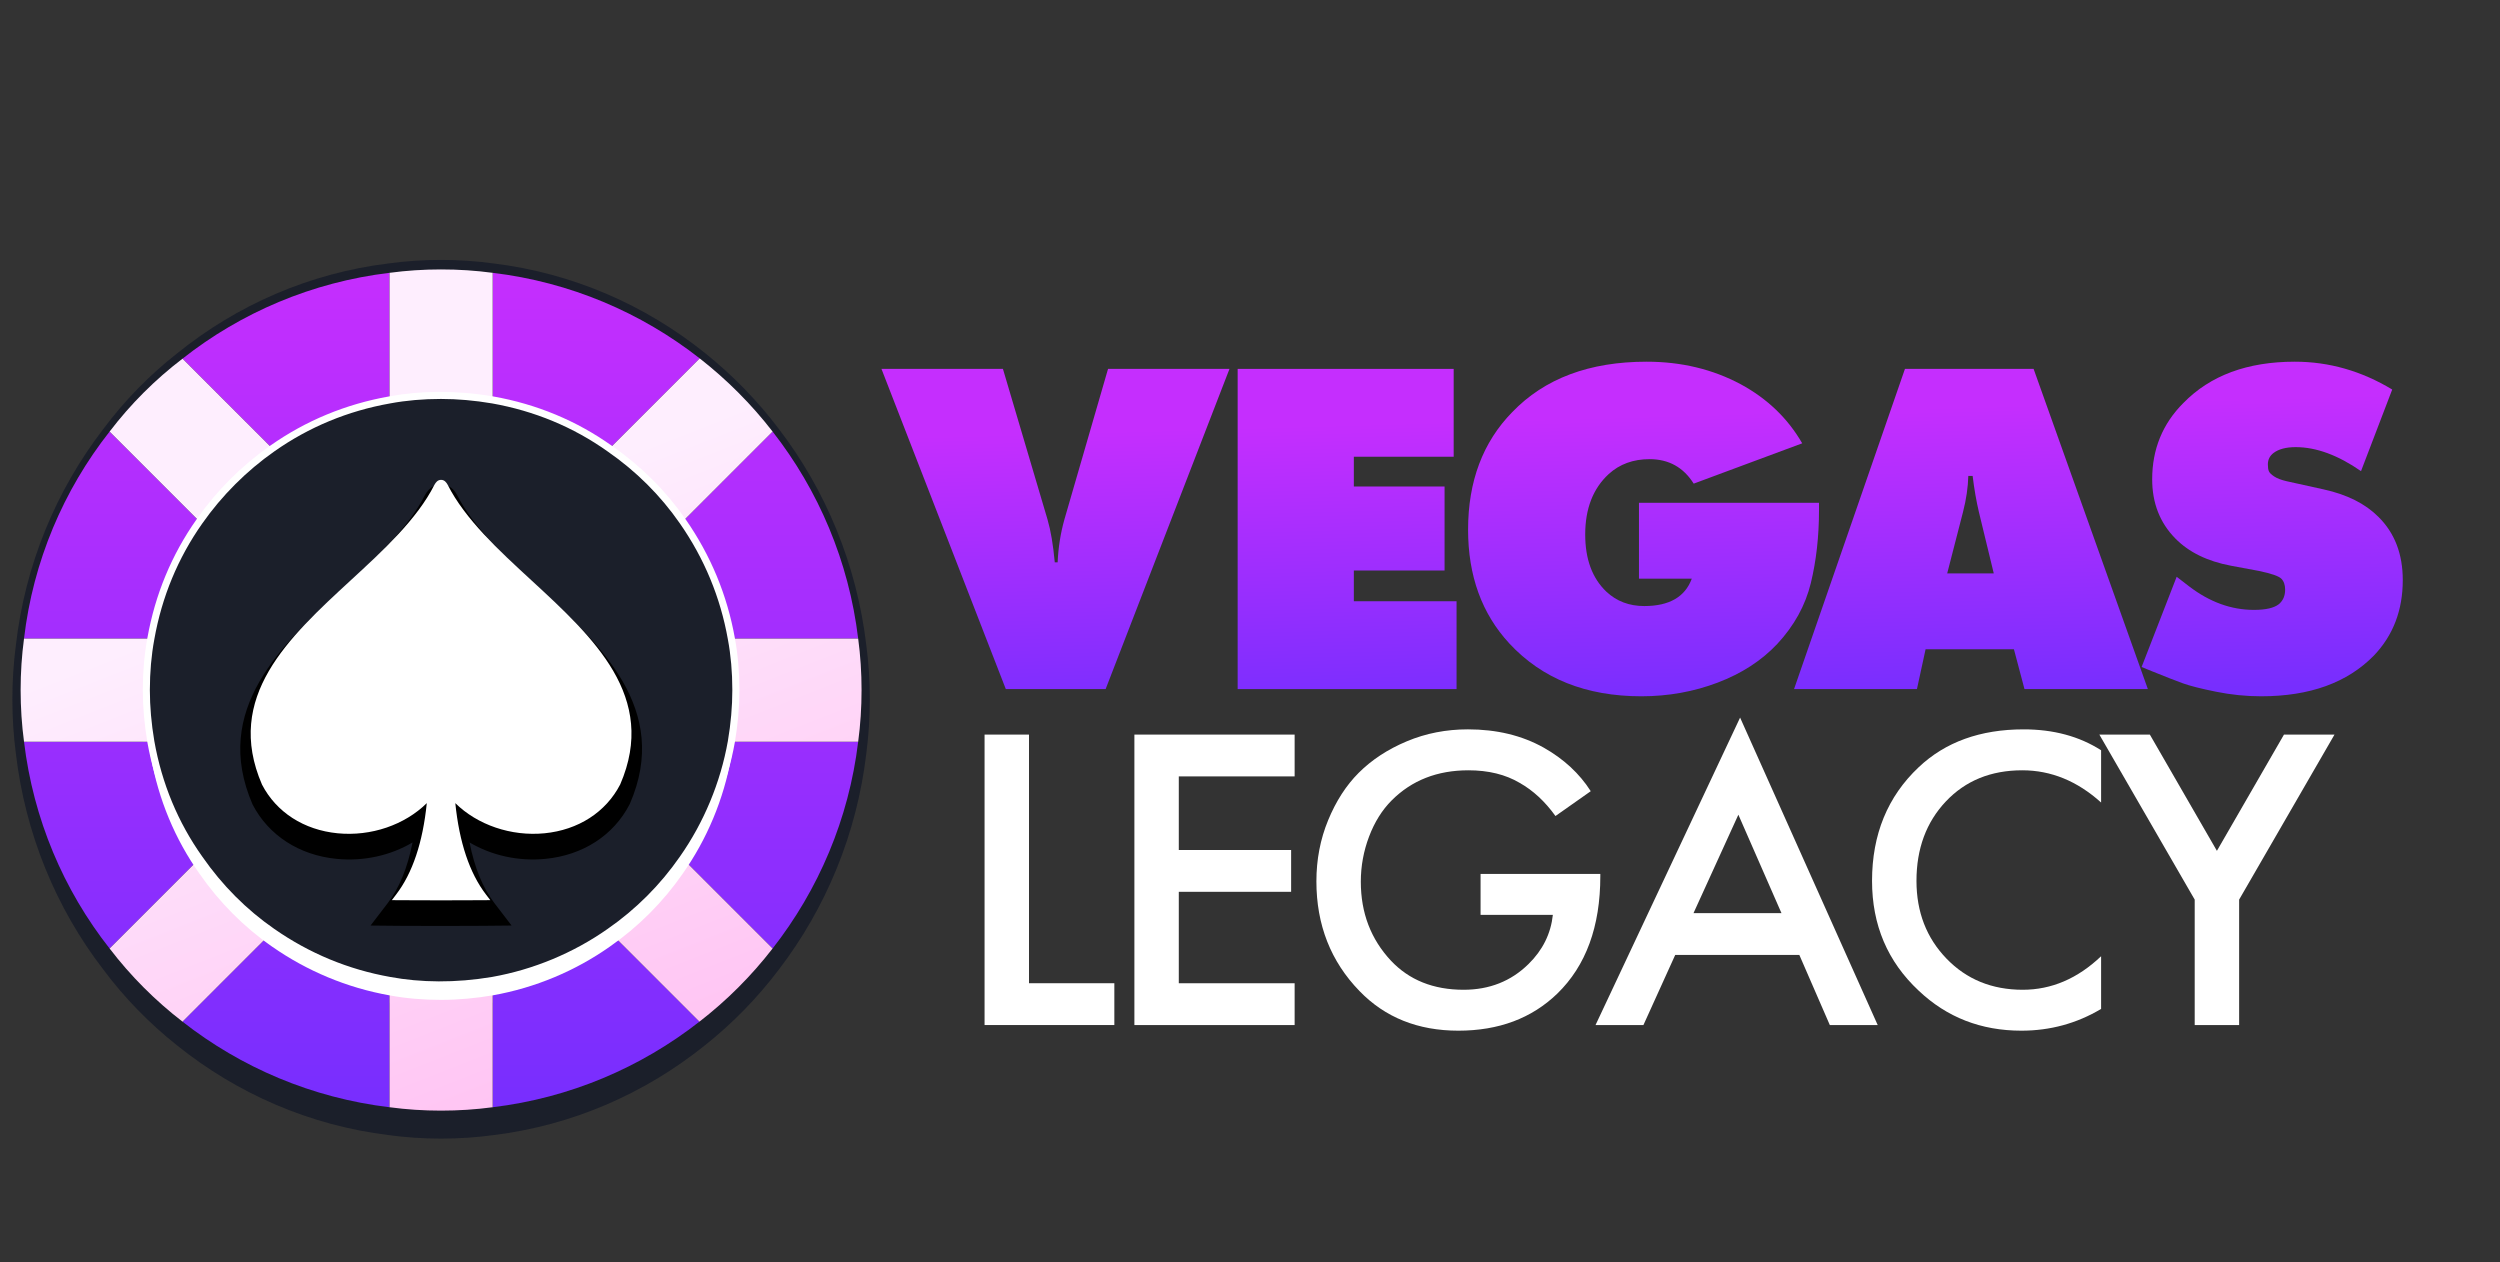 <svg xmlns="http://www.w3.org/2000/svg" width="202" height="102" viewBox="0 0 202 102" fill="none"><rect x="0" y="0" width="202" height="102" fill="#333333" stroke="none"/><path d="M70.002 52.162C69.234 45.629 66.721 39.621 62.951 34.685C61.206 32.373 59.181 30.298 56.947 28.511C52.13 24.649 46.289 22.073 39.889 21.287C38.492 21.095 37.073 21 35.63 21C34.187 21 32.791 21.095 31.394 21.285C24.993 22.072 19.152 24.648 14.335 28.534C12.078 30.298 10.053 32.373 8.331 34.685C4.537 39.621 2.024 45.629 1.279 52.162C1.093 53.592 1 55.023 1 56.501C1 57.979 1.093 59.434 1.279 60.864C2.047 67.396 4.537 73.38 8.33 78.316C10.052 80.629 12.077 82.703 14.334 84.49C19.151 88.353 24.993 90.928 31.392 91.715C32.788 91.905 34.186 92 35.629 92C37.072 92 38.491 91.905 39.888 91.715C46.264 90.928 52.106 88.353 56.923 84.49C59.18 82.703 61.205 80.629 62.95 78.316C66.72 73.38 69.233 67.396 70.001 60.864C70.187 59.434 70.28 57.979 70.28 56.501C70.282 55.023 70.189 53.592 70.002 52.162ZM55.55 70.734C53.921 73.142 51.873 75.24 49.523 76.909L39.888 67.038V81.009C38.515 81.248 37.072 81.391 35.629 81.391C34.186 81.391 32.767 81.272 31.392 81.009V67.014L30.439 67.991L21.734 76.909C19.384 75.239 17.359 73.142 15.73 70.734L21.455 64.869L25.365 60.864H11.728C11.495 59.457 11.356 57.979 11.356 56.501C11.356 55.023 11.472 53.569 11.728 52.162H25.39L24.529 51.28L15.731 42.267C17.36 39.883 19.408 37.785 21.735 36.116L30.672 45.271L31.392 46.011V32.015C32.766 31.752 34.186 31.633 35.629 31.633C37.072 31.633 38.515 31.776 39.888 32.015V45.986L49.523 36.115C51.873 37.785 53.921 39.858 55.55 42.266L46.753 51.279L45.892 52.16H59.553C59.809 53.567 59.925 55.021 59.925 56.499C59.925 57.977 59.785 59.456 59.553 60.862H45.916L55.55 70.734Z" fill="#1B1F2A"></path><path d="M35.63 49.866L39.807 45.689V51.6H31.476V45.712L35.63 49.866Z" fill="url(#paint0_linear_230_12948)"></path><path d="M31.476 59.931H39.807V65.843L35.63 61.666L31.476 65.82V59.931Z" fill="url(#paint1_linear_230_12948)"></path><path d="M56.537 28.959L49.256 36.24L39.807 45.689V22.044C46.083 22.796 51.812 25.261 56.537 28.959ZM14.745 28.982L22.003 36.24L30.768 45.004L31.476 45.712V22.044C25.199 22.796 19.47 25.261 14.745 28.982ZM24.743 50.756L16.115 42.128L8.857 34.87C5.137 39.595 2.672 45.347 1.941 51.6H25.586L24.743 50.756ZM1.941 59.931C2.694 66.185 5.137 71.915 8.856 76.639L16.114 69.381L21.729 63.766L25.563 59.931H1.941ZM30.54 66.756L22.005 75.293L14.747 82.551C19.472 86.249 25.2 88.713 31.477 89.466V65.82L30.54 66.756ZM39.807 65.843V89.465C46.06 88.712 51.79 86.246 56.514 82.55L39.807 65.843ZM45.718 59.931L62.425 76.639C66.123 71.913 68.588 66.185 69.34 59.931H45.718ZM62.425 34.87L55.167 42.128L46.539 50.756L45.695 51.6H69.34C68.588 45.347 66.123 39.595 62.425 34.87Z" fill="url(#paint2_linear_230_12948)"></path><path d="M81.269 55.678L71.222 29.806H81.036L84.643 41.986C84.9 42.865 85.095 44.016 85.225 45.437H85.457C85.509 44.248 85.69 43.098 86 41.986L89.53 29.806H99.343L89.335 55.678H81.269Z" fill="url(#paint3_linear_230_12948)"></path><path d="M117.691 55.678H100.003V29.806H117.457V36.904H109.39V39.309H116.721V46.097H109.39V48.581H117.69V55.678H117.691Z" fill="url(#paint4_linear_230_12948)"></path><path d="M132.429 46.757V40.628H146.976V41.21C146.976 43.331 146.756 45.295 146.317 47.106C145.877 48.916 144.971 50.559 143.602 52.031C142.335 53.377 140.732 54.417 138.791 55.154C136.853 55.89 134.796 56.26 132.624 56.26C128.15 56.26 124.596 54.837 121.957 51.994C119.733 49.589 118.621 46.524 118.621 42.801C118.621 38.896 119.811 35.729 122.19 33.298C124.802 30.583 128.421 29.225 133.051 29.225C135.844 29.225 138.378 29.832 140.653 31.049C142.8 32.212 144.455 33.802 145.618 35.82L136.851 39.078C136.023 37.76 134.834 37.1 133.283 37.1C131.964 37.1 130.865 37.501 129.986 38.302C128.719 39.467 128.085 41.095 128.085 43.19C128.085 45.181 128.654 46.72 129.793 47.806C130.62 48.582 131.64 48.969 132.856 48.969C134.873 48.969 136.153 48.232 136.696 46.758H132.429V46.757Z" fill="url(#paint5_linear_230_12948)"></path><path d="M162.725 52.458H155.588L154.889 55.678H144.959L153.92 29.806H164.315L173.547 55.678H163.578L162.725 52.458ZM159.893 41.364C159.686 40.485 159.518 39.515 159.389 38.455H159.04C159.015 39.386 158.871 40.355 158.613 41.364L157.334 46.329H161.096L159.893 41.364Z" fill="url(#paint6_linear_230_12948)"></path><path d="M193.291 31.474L190.77 38.068C188.908 36.775 187.149 36.128 185.495 36.128C184.719 36.128 184.124 36.285 183.71 36.594C183.401 36.827 183.244 37.137 183.244 37.525C183.244 37.758 183.269 37.94 183.322 38.069C183.373 38.198 183.516 38.34 183.749 38.495C183.982 38.651 184.317 38.78 184.757 38.882L187.744 39.542C189.631 39.956 191.105 40.693 192.166 41.753C193.484 43.047 194.144 44.753 194.144 46.873C194.144 49.305 193.369 51.334 191.816 52.963C189.67 55.161 186.631 56.26 182.7 56.26C181.485 56.26 180.27 56.137 179.055 55.891C177.84 55.646 176.947 55.419 176.378 55.213C175.808 55.007 174.982 54.683 173.895 54.243L173.042 53.894L175.874 46.603L176.881 47.378C178.537 48.645 180.282 49.279 182.118 49.279C183.075 49.279 183.747 49.123 184.136 48.814C184.472 48.528 184.639 48.141 184.639 47.648C184.639 47.261 184.535 46.965 184.33 46.757C184.123 46.55 183.529 46.343 182.545 46.136L180.258 45.71C178.343 45.348 176.844 44.611 175.758 43.499C174.516 42.233 173.896 40.642 173.896 38.728C173.896 36.297 174.736 34.242 176.417 32.561C178.589 30.337 181.589 29.225 185.417 29.225C188.183 29.224 190.807 29.973 193.291 31.474Z" fill="url(#paint7_linear_230_12948)"></path><path d="M79.554 59.355H83.143V79.445H90.039V82.823H79.553V59.355H79.554Z" fill="white"></path><path d="M104.606 59.355V62.733H95.246V68.68H104.323V72.058H95.246V79.447H104.606V82.825H91.659V59.355H104.606Z" fill="white"></path><path d="M119.63 73.92V70.614H129.306V70.79C129.306 74.871 128.145 78.037 125.824 80.29C123.758 82.283 121.096 83.279 117.836 83.279C114.575 83.279 111.913 82.213 109.848 80.077C107.526 77.686 106.365 74.73 106.365 71.211C106.365 69.453 106.682 67.804 107.316 66.268C107.949 64.731 108.77 63.459 109.778 62.45C110.834 61.394 112.129 60.544 113.667 59.899C115.203 59.253 116.85 58.932 118.609 58.932C120.932 58.932 122.972 59.424 124.733 60.41C126.351 61.324 127.618 62.497 128.533 63.928L125.682 65.935C124.839 64.761 123.876 63.87 122.797 63.26C121.649 62.58 120.265 62.24 118.646 62.24C116.135 62.24 114.071 63.05 112.452 64.668C111.679 65.442 111.068 66.415 110.623 67.589C110.178 68.762 109.954 69.98 109.954 71.247C109.954 73.757 110.764 75.88 112.382 77.616C113.86 79.188 115.819 79.973 118.258 79.973C120.346 79.973 122.093 79.281 123.501 77.897C124.65 76.771 125.306 75.446 125.471 73.92H119.63Z" fill="white"></path><path d="M147.849 82.823L145.386 77.158H135.358L132.789 82.823H128.919L140.6 57.982L151.718 82.823H147.849ZM136.835 73.78H143.942L140.46 65.828L136.835 73.78Z" fill="white"></path><path d="M169.769 60.621V64.844C167.846 63.109 165.722 62.24 163.401 62.24C160.867 62.24 158.809 63.078 157.226 64.755C155.642 66.432 154.851 68.573 154.851 71.177C154.851 73.687 155.66 75.781 157.278 77.457C158.896 79.134 160.949 79.973 163.436 79.973C165.758 79.973 167.869 79.071 169.769 77.264V81.521C167.799 82.695 165.652 83.279 163.329 83.279C160.069 83.279 157.301 82.202 155.027 80.043C152.516 77.698 151.261 74.742 151.261 71.177C151.261 67.424 152.516 64.363 155.027 61.994C157.184 59.952 160.01 58.933 163.506 58.933C165.921 58.931 168.01 59.495 169.769 60.621Z" fill="white"></path><path d="M177.332 82.823V72.689L169.627 59.355H173.708L179.126 68.748L184.545 59.355H188.628L180.922 72.689V82.823H177.332Z" fill="white"></path><path d="M39.807 22.044V32.315C38.46 32.086 37.045 31.949 35.63 31.949C34.215 31.949 32.822 32.063 31.476 32.315V22.044C32.845 21.861 34.214 21.77 35.63 21.77C37.044 21.769 38.437 21.861 39.807 22.044ZM35.63 79.583C34.215 79.583 32.822 79.469 31.476 79.217V89.465C32.845 89.648 34.214 89.739 35.63 89.739C37.044 89.739 38.437 89.648 39.807 89.465V79.217C38.46 79.446 37.044 79.583 35.63 79.583ZM12.189 51.6H1.941C1.758 52.97 1.667 54.339 1.667 55.755C1.667 57.17 1.758 58.562 1.941 59.931H12.189C11.96 58.585 11.823 57.17 11.823 55.755C11.825 54.34 11.938 52.947 12.189 51.6ZM69.341 51.6H59.093C59.343 52.947 59.458 54.339 59.458 55.755C59.458 57.17 59.321 58.585 59.093 59.931H69.341C69.523 58.562 69.614 57.17 69.614 55.755C69.615 54.34 69.523 52.97 69.341 51.6ZM56.537 28.959L49.256 36.24C51.561 37.837 53.57 39.823 55.167 42.128L62.425 34.87C60.713 32.656 58.727 30.67 56.537 28.959ZM16.115 69.381L8.857 76.639C10.547 78.853 12.532 80.839 14.746 82.55L22.003 75.292C19.698 73.695 17.713 71.686 16.115 69.381ZM14.746 28.982C12.531 30.671 10.546 32.657 8.857 34.87L16.115 42.128C17.713 39.846 19.721 37.837 22.003 36.24L14.746 28.982ZM55.167 69.381C53.57 71.686 51.561 73.695 49.256 75.292L56.514 82.55C58.728 80.838 60.714 78.852 62.425 76.639L55.167 69.381Z" fill="url(#paint8_linear_230_12948)"></path><path d="M59.458 56.962C59.458 58.378 59.321 59.792 59.092 61.139C58.477 64.609 57.107 67.827 55.167 70.588C53.57 72.894 51.561 74.902 49.256 76.5C46.495 78.439 43.276 79.809 39.807 80.425C38.46 80.654 37.045 80.79 35.63 80.79C34.215 80.79 32.822 80.677 31.476 80.425C28.006 79.809 24.788 78.439 22.003 76.5C19.698 74.902 17.712 72.894 16.115 70.588C14.152 67.827 12.806 64.609 12.19 61.139C11.961 59.792 11.824 58.378 11.824 56.962C11.824 55.548 11.938 54.155 12.19 52.808C12.806 49.339 14.152 46.12 16.115 43.336C17.712 41.054 19.721 39.045 22.003 37.448C24.788 35.485 28.006 34.138 31.476 33.522C32.822 33.272 34.214 33.157 35.63 33.157C37.044 33.157 38.46 33.294 39.807 33.522C43.276 34.138 46.495 35.485 49.256 37.448C51.561 39.045 53.57 41.031 55.167 43.336C57.107 46.12 58.477 49.339 59.092 52.808C59.344 54.155 59.458 55.548 59.458 56.962Z" fill="white"></path><path d="M59.458 55.755C59.458 57.17 59.321 58.585 59.092 59.931C58.477 63.401 57.107 66.619 55.167 69.381C53.57 71.686 51.561 73.695 49.256 75.292C46.495 77.232 43.276 78.601 39.807 79.217C38.46 79.446 37.045 79.583 35.63 79.583C34.215 79.583 32.822 79.469 31.476 79.217C28.006 78.601 24.788 77.232 22.003 75.292C19.698 73.695 17.712 71.686 16.115 69.381C14.152 66.619 12.806 63.401 12.19 59.931C11.961 58.585 11.824 57.17 11.824 55.755C11.824 54.34 11.938 52.947 12.19 51.6C12.806 48.131 14.152 44.913 16.115 42.128C17.712 39.846 19.721 37.837 22.003 36.24C24.788 34.277 28.006 32.931 31.476 32.315C32.822 32.064 34.214 31.949 35.63 31.949C37.044 31.949 38.46 32.086 39.807 32.315C43.276 32.931 46.495 34.277 49.256 36.24C51.561 37.837 53.57 39.823 55.167 42.128C57.107 44.913 58.477 48.131 59.092 51.6C59.344 52.947 59.458 54.34 59.458 55.755Z" fill="#1B1F2A"></path><path d="M35.63 79.868C34.155 79.868 32.739 79.745 31.423 79.499C27.968 78.886 24.743 77.548 21.841 75.526C19.526 73.922 17.522 71.909 15.881 69.544C13.87 66.716 12.533 63.497 11.909 59.982C11.664 58.534 11.539 57.113 11.539 55.755C11.539 54.283 11.664 52.868 11.909 51.549C12.531 48.047 13.868 44.821 15.882 41.966C17.511 39.638 19.517 37.633 21.84 36.007C24.699 33.993 27.924 32.656 31.426 32.033C33.952 31.561 36.853 31.521 39.856 32.033C43.371 32.657 46.589 33.995 49.421 36.008C51.783 37.644 53.796 39.65 55.402 41.967C57.424 44.869 58.76 48.094 59.375 51.552C59.62 52.864 59.745 54.28 59.745 55.755C59.745 57.114 59.62 58.535 59.375 59.981C58.767 63.403 57.393 66.711 55.401 69.546C53.775 71.892 51.761 73.905 49.419 75.527C46.585 77.518 43.278 78.892 39.858 79.501C38.406 79.745 36.984 79.868 35.63 79.868ZM35.63 32.235C34.19 32.235 32.809 32.356 31.527 32.595C28.106 33.202 24.957 34.507 22.166 36.473C19.929 38.039 17.917 40.052 16.348 42.292C14.382 45.081 13.077 48.228 12.47 51.651C12.23 52.938 12.109 54.318 12.109 55.755C12.109 57.08 12.23 58.47 12.47 59.883C13.079 63.312 14.383 66.453 16.347 69.216C17.951 71.528 19.908 73.493 22.165 75.058C24.999 77.032 28.149 78.338 31.525 78.937C33.986 79.396 36.8 79.435 39.758 78.937C43.095 78.344 46.324 77.003 49.091 75.059C51.378 73.472 53.343 71.51 54.933 69.218C56.877 66.449 58.218 63.221 58.811 59.881C59.051 58.47 59.172 57.08 59.172 55.755C59.172 54.312 59.051 52.933 58.811 51.653C58.212 48.273 56.907 45.126 54.933 42.291C53.365 40.03 51.4 38.073 49.092 36.474C46.326 34.508 43.185 33.204 39.756 32.595C38.349 32.356 36.959 32.235 35.63 32.235Z" fill="white"></path><path d="M49.852 64.478C47.252 69.499 39.689 69.372 36.433 65.285C36.633 68.116 37.272 71.356 39.041 73.665C37.643 73.679 33.632 73.679 32.234 73.665C34.003 71.356 34.642 68.116 34.842 65.285C31.586 69.371 24.023 69.499 21.422 64.478C16.847 53.894 31.297 48.56 35.353 40.521C35.467 40.317 35.544 40.273 35.637 40.273C35.73 40.273 35.807 40.318 35.922 40.521C39.977 48.56 54.428 53.893 49.852 64.478Z" fill="black"></path><path d="M35.637 74.818C34.28 74.818 32.924 74.814 32.222 74.807L29.941 74.784L31.328 72.972C32.261 71.756 32.932 70.112 33.334 68.07C31.559 69.121 29.398 69.612 27.196 69.396C24.176 69.1 21.703 67.5 20.409 65.003C17.08 57.311 22.752 52.087 27.755 47.477C30.456 44.988 33.007 42.638 34.334 40.007C34.742 39.275 35.267 39.13 35.637 39.13C36.006 39.13 36.528 39.274 36.914 39.959C38.267 42.638 40.818 44.988 43.519 47.477C48.523 52.086 54.193 57.311 50.9 64.93L50.865 65.002C49.572 67.499 47.099 69.099 44.079 69.395C41.884 69.613 39.716 69.12 37.939 68.069C38.342 70.111 39.014 71.755 39.947 72.971L41.335 74.783L39.053 74.806C38.352 74.814 36.995 74.818 35.637 74.818ZM34.262 72.535C35.143 72.535 36.131 72.535 37.011 72.535C36.397 71.285 35.937 69.827 35.637 68.164C35.337 69.825 34.877 71.285 34.262 72.535ZM36.142 63.09L37.325 64.576C38.757 66.371 41.323 67.373 43.858 67.125C46.078 66.907 47.885 65.765 48.822 63.988C51.436 57.876 46.839 53.639 41.973 49.156C39.637 47.004 37.234 44.789 35.639 42.315C34.054 44.777 31.644 46.996 29.302 49.156C24.424 53.649 19.819 57.893 22.471 64.026C23.367 65.751 25.183 66.906 27.418 67.125C29.96 67.364 32.518 66.37 33.949 64.576L35.133 63.09L35.033 61.7L35.636 62.458L36.24 61.7L36.142 63.09Z" fill="black"></path><path d="M50.115 63.377L50.106 63.395C48.949 65.628 46.722 67.062 43.997 67.329C41.297 67.593 38.569 66.649 36.789 64.893C37.111 68.07 37.944 70.551 39.267 72.277L39.615 72.731L39.044 72.736C38.344 72.744 36.991 72.747 35.637 72.747C34.285 72.747 32.932 72.744 32.231 72.736L31.661 72.731L32.007 72.277C33.331 70.551 34.164 68.069 34.485 64.893C32.705 66.649 29.987 67.595 27.278 67.329C24.554 67.062 22.326 65.628 21.17 63.395C18.108 56.315 23.308 51.524 28.336 46.891C30.974 44.462 33.702 41.949 35.098 39.179C35.213 38.973 35.362 38.773 35.637 38.773C35.912 38.773 36.061 38.973 36.17 39.167C37.574 41.949 40.301 44.462 42.94 46.891C47.968 51.524 53.167 56.315 50.115 63.377Z" fill="white"></path><defs><linearGradient id="paint0_linear_230_12948" x1="35.641" y1="45.674" x2="35.641" y2="51.645" gradientUnits="userSpaceOnUse"><stop stop-color="#C52EFE"></stop><stop offset="1" stop-color="#772EFE"></stop></linearGradient><linearGradient id="paint1_linear_230_12948" x1="35.641" y1="59.916" x2="35.641" y2="65.887" gradientUnits="userSpaceOnUse"><stop stop-color="#C52EFE"></stop><stop offset="1" stop-color="#772EFE"></stop></linearGradient><linearGradient id="paint2_linear_230_12948" x1="35.641" y1="21.874" x2="35.641" y2="89.976" gradientUnits="userSpaceOnUse"><stop stop-color="#C52EFE"></stop><stop offset="1" stop-color="#772EFE"></stop></linearGradient><linearGradient id="paint3_linear_230_12948" x1="85.432" y1="34.959" x2="86.103" y2="58.321" gradientUnits="userSpaceOnUse"><stop stop-color="#C52EFE"></stop><stop offset="1" stop-color="#772EFE"></stop></linearGradient><linearGradient id="paint4_linear_230_12948" x1="108.488" y1="34.297" x2="109.159" y2="57.658" gradientUnits="userSpaceOnUse"><stop stop-color="#C52EFE"></stop><stop offset="1" stop-color="#772EFE"></stop></linearGradient><linearGradient id="paint5_linear_230_12948" x1="132.562" y1="33.605" x2="133.233" y2="56.967" gradientUnits="userSpaceOnUse"><stop stop-color="#C52EFE"></stop><stop offset="1" stop-color="#772EFE"></stop></linearGradient><linearGradient id="paint6_linear_230_12948" x1="158.597" y1="32.857" x2="159.269" y2="56.218" gradientUnits="userSpaceOnUse"><stop stop-color="#C52EFE"></stop><stop offset="1" stop-color="#772EFE"></stop></linearGradient><linearGradient id="paint7_linear_230_12948" x1="183.072" y1="32.154" x2="183.743" y2="55.515" gradientUnits="userSpaceOnUse"><stop stop-color="#C52EFE"></stop><stop offset="1" stop-color="#772EFE"></stop></linearGradient><linearGradient id="paint8_linear_230_12948" x1="31.055" y1="44.113" x2="49.18" y2="90.164" gradientUnits="userSpaceOnUse"><stop stop-color="#FEEEFE"></stop><stop offset="1" stop-color="#FFC1F2"></stop></linearGradient></defs></svg>
